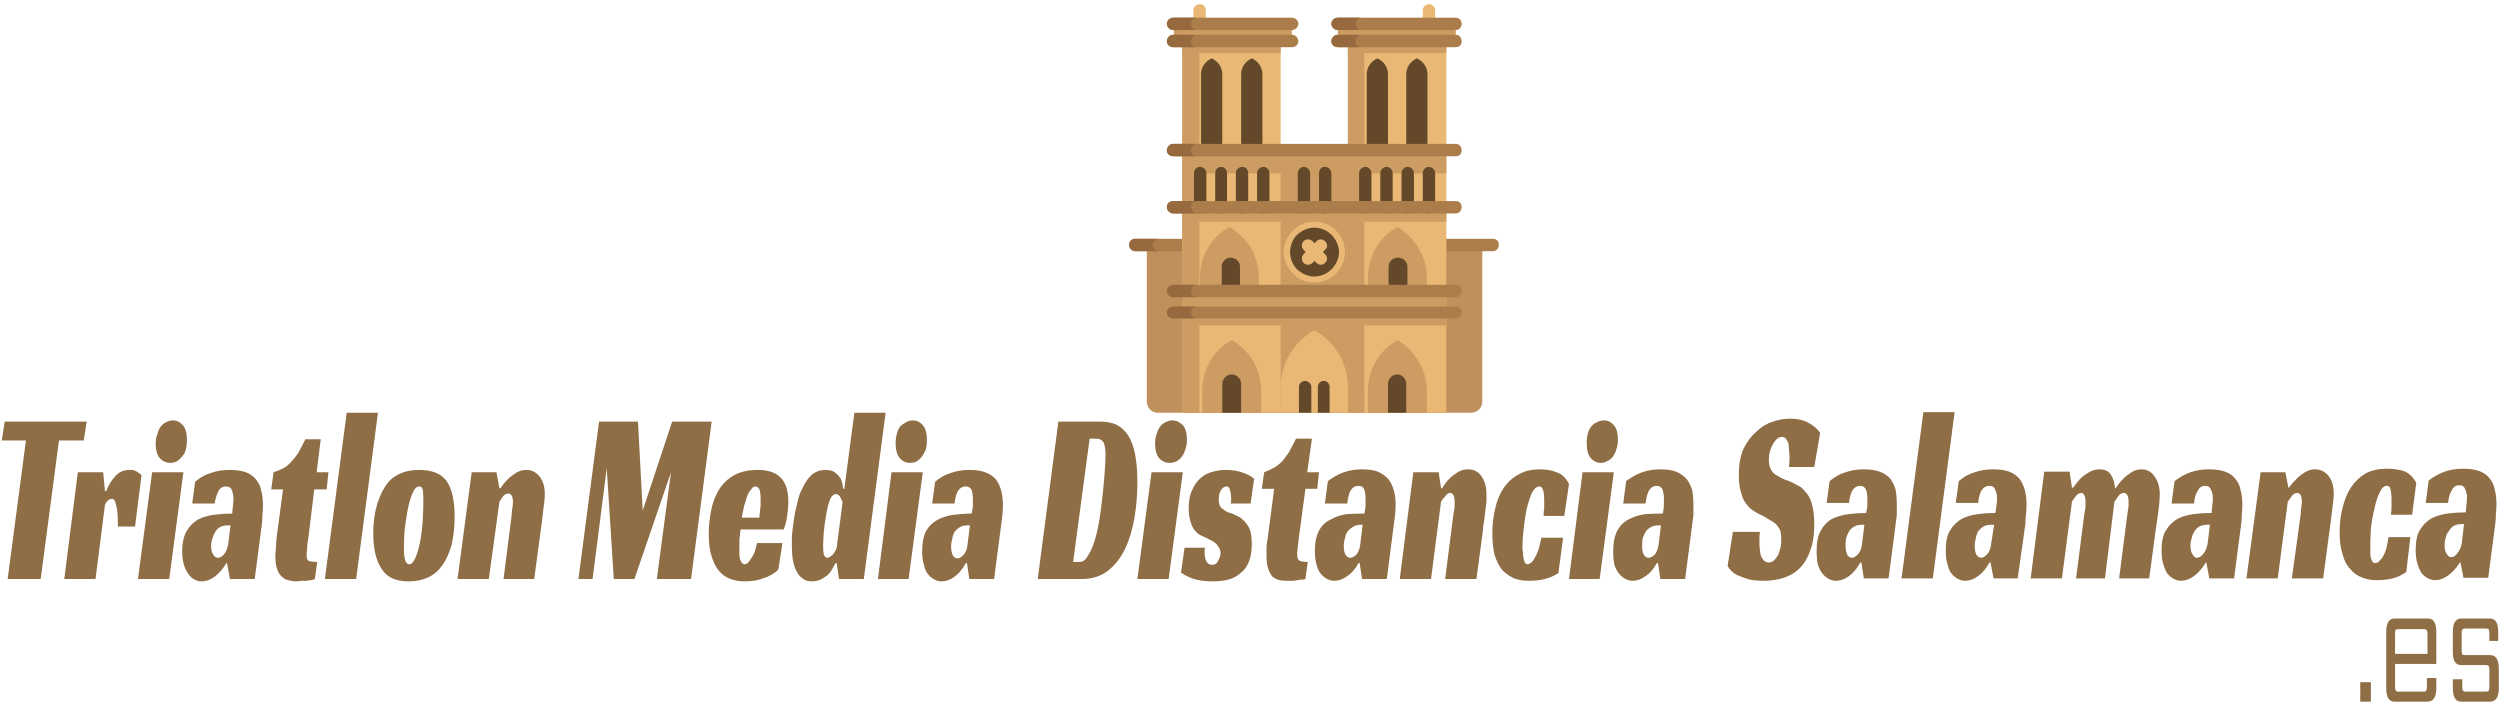 <svg version="1.2" xmlns="http://www.w3.org/2000/svg" viewBox="0 0 424 119" width="424" height="119">
	<title>svgexport-13 (9)</title>
	<style>
		.s0 { fill: #eab875 } 
		.s1 { fill: #bf905c } 
		.s2 { fill: #aa7d4b } 
		.s3 { fill: #cc9c62 } 
		.s4 { fill: #63492a } 
		.s5 { fill: #966a3e } 
		.s6 { fill: #8f6d45 } 
	</style>
	<g>
		<path class="s0" d="m242.4 5.1c-0.6 0-1.1-0.5-1.1-1.1v-2.3c0-0.5 0.5-1 1.1-1 0.5 0 1 0.5 1 1v2.3c0 0.6-0.5 1.1-1 1.1z"/>
		<path class="s0" d="m203.5 5.1c-0.6 0-1.1-0.5-1.1-1.1v-2.3c0-0.5 0.5-1 1.1-1 0.6 0 1 0.5 1 1v2.3c0 0.6-0.4 1.1-1 1.1z"/>
		<path class="s1" d="m251.4 41.5h-56.9v26.6c0 1 0.8 1.9 1.8 1.9h53.2c1.1 0 1.9-0.9 1.9-1.9z"/>
		<path class="s2" d="m253.2 42.6h-60.7c-0.5 0-1-0.5-1-1.1 0-0.6 0.5-1 1-1h60.7c0.6 0 1 0.4 1 1 0 0.6-0.4 1.1-1 1.1z"/>
		<path class="s3" d="m200.5 25.5h44.5v44.5h-44.5z"/>
		<path class="s0" d="m217.2 7v63h-16.7v-64.4l5.6 0.5z"/>
		<path class="s3" d="m203.4 7v63h-2.9v-64.4l1 0.5z"/>
		<path class="s3" d="m203.5 49.4v-2.3c0-3.6 1.9-6.9 5-8.6 1.5 0.9 2.8 2.1 3.7 3.6 0.8 1.5 1.3 3.2 1.3 5v2.3"/>
		<path class="s4" d="m210.3 49.4v-4.2c0-0.8-0.7-1.5-1.6-1.5-0.8 0-1.5 0.7-1.5 1.5v4.2"/>
		<path class="s3" d="m203.9 70v-3.7c0-1.8 0.5-3.5 1.3-5 0.9-1.5 2.1-2.8 3.7-3.6 3.1 1.7 5 5 5 8.6v3.7"/>
		<path class="s4" d="m210.5 70v-4.9c0-0.8-0.7-1.6-1.6-1.6-0.9 0-1.6 0.8-1.6 1.6v4.9"/>
		<path class="s4" d="m205.5 9.9c-1.1 0.5-1.8 1.5-1.8 2.7v12.9h3.6v-12.9c0-1.2-0.7-2.2-1.8-2.7z"/>
		<path class="s4" d="m212.3 9.9c-1.1 0.5-1.8 1.5-1.8 2.7v12.9h3.6v-12.9c0-1.2-0.7-2.2-1.8-2.7z"/>
		<path class="s0" d="m245.3 7v63h-16.7v-64.4l5.5 0.5z"/>
		<path class="s3" d="m200.5 25.5h44.8v3.9h-44.8z"/>
		<path class="s3" d="m200.5 35.3h44.8v2.3h-44.8z"/>
		<path class="s3" d="m231.4 7v63h-2.8v-64.4l0.9 0.5z"/>
		<path class="s3" d="m232 70v-3.7c0-3.6 1.9-6.9 5-8.6 1.5 0.8 2.7 2.1 3.6 3.6 0.9 1.5 1.4 3.2 1.4 5v3.7"/>
		<path class="s3" d="m200.5 49.4h44.8v5.8h-44.8z"/>
		<path class="s3" d="m246.9 7h-20v-3h20"/>
		<path class="s3" d="m217.2 7v2h-16.7v-2.9h5.6z"/>
		<path class="s3" d="m245.3 7v2h-16.7v-2.9h5.5z"/>
		<path class="s3" d="m219.1 7h-20v-3h20"/>
		<path class="s4" d="m203.5 36.2c-0.6 0-1-0.5-1-1.1v-5.7c0-0.6 0.4-1.1 1-1.1 0.6 0 1.1 0.5 1.1 1.1v5.7c0 0.6-0.5 1.1-1.1 1.1z"/>
		<path class="s4" d="m207.1 36.2c-0.6 0-1-0.5-1-1.1v-5.7c0-0.6 0.4-1.1 1-1.1 0.6 0 1 0.5 1 1.1v5.7c0 0.6-0.4 1.1-1 1.1z"/>
		<path class="s4" d="m210.7 36.2c-0.6 0-1.1-0.5-1.1-1.1v-5.7c0-0.6 0.5-1.1 1.1-1.1 0.6 0 1 0.5 1 1.1v5.7c0 0.6-0.4 1.1-1 1.1z"/>
		<path class="s4" d="m214.3 36.2c-0.6 0-1.1-0.5-1.1-1.1v-5.7c0-0.6 0.5-1.1 1.1-1.1 0.5 0 1 0.5 1 1.1v5.7c0 0.6-0.5 1.1-1 1.1z"/>
		<path class="s2" d="m219.1 5.1h-20.1c-0.6 0-1.1-0.5-1.1-1.1 0-0.5 0.5-1 1.1-1h20.1c0.6 0 1.1 0.5 1.1 1 0 0.6-0.5 1.1-1.1 1.1z"/>
		<path class="s2" d="m219.1 8h-20.1c-0.6 0-1.1-0.4-1.1-1 0-0.6 0.5-1.1 1.1-1.1h20.1c0.6 0 1.1 0.5 1.1 1.1 0 0.6-0.5 1-1.1 1z"/>
		<path class="s3" d="m232 49.4v-2.3c0-3.6 1.9-6.9 5-8.6 1.5 0.9 2.7 2.1 3.6 3.6 0.9 1.5 1.4 3.2 1.4 5v2.3"/>
		<path class="s4" d="m235.5 49.4v-4.2c0-0.8 0.7-1.5 1.6-1.5 0.9 0 1.6 0.7 1.6 1.5v4.2"/>
		<path class="s4" d="m235.4 70v-4.9c0-0.8 0.7-1.6 1.6-1.6 0.8 0 1.5 0.8 1.5 1.6v4.9"/>
		<path class="s4" d="m242.3 36.2c-0.5 0-1-0.5-1-1.1v-5.7c0-0.6 0.5-1.1 1-1.1 0.6 0 1.1 0.5 1.1 1.1v5.7c0 0.6-0.5 1.1-1.1 1.1z"/>
		<path class="s4" d="m238.7 36.2c-0.5 0-1-0.5-1-1.1v-5.7c0-0.6 0.5-1.1 1-1.1 0.6 0 1.1 0.5 1.1 1.1v5.7c0 0.6-0.5 1.1-1.1 1.1z"/>
		<path class="s4" d="m235.2 36.2c-0.6 0-1.1-0.5-1.1-1.1v-5.7c0-0.6 0.5-1.1 1.1-1.1 0.5 0 1 0.5 1 1.1v5.7c0 0.6-0.5 1.1-1 1.1z"/>
		<path class="s4" d="m231.6 36.2c-0.6 0-1.1-0.5-1.1-1.1v-5.7c0-0.6 0.5-1.1 1.1-1.1 0.5 0 1 0.5 1 1.1v5.7c0 0.6-0.5 1.1-1 1.1z"/>
		<path class="s4" d="m224.7 36.2c-0.6 0-1-0.5-1-1.1v-5.7c0-0.6 0.4-1.1 1-1.1 0.6 0 1.1 0.5 1.1 1.1v5.7c0 0.6-0.5 1.1-1.1 1.1z"/>
		<path class="s4" d="m221.1 36.2c-0.5 0-1-0.5-1-1.1v-5.7c0-0.6 0.5-1.1 1-1.1 0.6 0 1.1 0.5 1.1 1.1v5.7c0 0.6-0.5 1.1-1.1 1.1z"/>
		<path class="s4" d="m240.3 9.9c1.1 0.5 1.8 1.5 1.8 2.7v12.9h-3.6v-12.9c0-1.2 0.7-2.2 1.8-2.7z"/>
		<path class="s4" d="m233.6 9.9c1.1 0.5 1.8 1.5 1.8 2.7v12.9h-3.6v-12.9c0-1.2 0.7-2.2 1.8-2.7z"/>
		<path class="s2" d="m246.9 5.1h-20c-0.6 0-1.1-0.5-1.1-1.1 0-0.5 0.5-1 1.1-1h20c0.6 0 1 0.5 1 1 0 0.6-0.4 1.1-1 1.1z"/>
		<path class="s2" d="m246.9 8h-20c-0.6 0-1.1-0.4-1.1-1 0-0.6 0.5-1.1 1.1-1.1h20c0.6 0 1 0.5 1 1.1 0 0.6-0.4 1-1 1z"/>
		<path class="s0" d="m228.6 65.8v4.2h-11.4v-4.2c0-4.1 2.2-7.8 5.7-9.8 1.8 1 3.2 2.4 4.2 4.1 1 1.7 1.5 3.7 1.5 5.7z"/>
		<path class="s4" d="m225.5 65.6v4.4h-2v-4.4c0-0.5 0.4-1 1-1 0.6 0 1 0.5 1 1z"/>
		<path class="s4" d="m222.4 65.6v4.4h-2.1v-4.4c0-0.5 0.5-1 1-1 0.6 0 1.1 0.5 1.1 1z"/>
		<path fill-rule="evenodd" class="s0" d="m222.9 47.9c-1.4 0-2.7-0.5-3.6-1.5-1-1-1.6-2.3-1.6-3.7 0-1.3 0.6-2.6 1.6-3.6 0.9-1 2.2-1.5 3.6-1.5 1.4 0 2.7 0.5 3.7 1.5 1 1 1.5 2.3 1.5 3.6 0 1.4-0.5 2.7-1.5 3.7-1 1-2.3 1.5-3.7 1.5zm0-8.2c-0.8 0-1.6 0.3-2.2 0.9-0.5 0.6-0.9 1.3-0.9 2.2 0 0.8 0.4 1.5 0.9 2.1 0.6 0.6 1.4 0.9 2.2 0.9 0.8 0 1.6-0.3 2.2-0.9 0.6-0.6 0.9-1.3 0.9-2.1 0-0.9-0.3-1.6-0.9-2.2-0.6-0.6-1.4-0.9-2.2-0.9z"/>
		<path class="s4" d="m218.8 42.8c0 1 0.4 2.1 1.2 2.9 0.8 0.7 1.8 1.2 2.9 1.2 1.1 0 2.2-0.5 2.9-1.2 0.8-0.8 1.3-1.9 1.3-2.9 0-1.1-0.5-2.2-1.3-3-0.7-0.7-1.8-1.2-2.9-1.2-1.1 0-2.1 0.5-2.9 1.2-0.8 0.8-1.2 1.9-1.2 3z"/>
		<path class="s0" d="m221.8 44.9c-0.2 0-0.5-0.1-0.7-0.3-0.4-0.4-0.4-1.1 0-1.5l2.2-2.2c0.4-0.4 1-0.4 1.4 0 0.5 0.4 0.5 1.1 0 1.5l-2.1 2.2c-0.2 0.2-0.5 0.3-0.8 0.3z"/>
		<path class="s0" d="m224 44.9c-0.3 0-0.5-0.1-0.7-0.3l-2.2-2.2c-0.4-0.4-0.4-1.1 0-1.5 0.4-0.4 1.1-0.4 1.5 0l2.1 2.2c0.5 0.4 0.5 1.1 0 1.5-0.2 0.2-0.4 0.3-0.7 0.3z"/>
		<path class="s2" d="m246.9 50.4h-47.9c-0.6 0-1.1-0.5-1.1-1 0-0.6 0.5-1.1 1.1-1.1h47.9c0.6 0 1 0.5 1 1.1 0 0.5-0.4 1-1 1z"/>
		<path class="s2" d="m246.9 54h-47.9c-0.6 0-1.1-0.4-1.1-1 0-0.6 0.5-1 1.1-1h47.9c0.6 0 1 0.4 1 1 0 0.6-0.4 1-1 1z"/>
		<path class="s2" d="m246.9 26.5h-47.9c-0.6 0-1.1-0.4-1.1-1 0-0.6 0.5-1.1 1.1-1.1h47.9c0.6 0 1 0.5 1 1.1 0 0.6-0.4 1-1 1z"/>
		<path class="s2" d="m246.9 36.2h-47.9c-0.6 0-1.1-0.5-1.1-1.1 0-0.6 0.5-1 1.1-1h47.9c0.6 0 1 0.4 1 1 0 0.6-0.4 1.1-1 1.1z"/>
		<path class="s5" d="m202 4c0-0.5 0.4-1 1-1h-4c-0.6 0-1.1 0.5-1.1 1 0 0.6 0.5 1.1 1.1 1.1h4c-0.6 0-1-0.5-1-1.1z"/>
		<path class="s5" d="m202 7c0-0.6 0.4-1.1 1-1.1h-4c-0.6 0-1.1 0.5-1.1 1.1 0 0.6 0.5 1 1.1 1h4c-0.6 0-1-0.4-1-1z"/>
		<path class="s5" d="m229.9 7c0-0.6 0.4-1.1 1-1.1h-4c-0.6 0-1.1 0.5-1.1 1.1 0 0.6 0.5 1 1.1 1h4c-0.6 0-1-0.4-1-1z"/>
		<path class="s5" d="m229.9 4c0-0.5 0.4-1 1-1h-4c-0.6 0-1.1 0.5-1.1 1 0 0.6 0.5 1.1 1.1 1.1h4c-0.6 0-1-0.5-1-1.1z"/>
		<path class="s5" d="m202 25.5c0-0.6 0.4-1.1 1-1.1h-4c-0.6 0-1.1 0.5-1.1 1.1 0 0.6 0.5 1 1.1 1h4c-0.6 0-1-0.4-1-1z"/>
		<path class="s5" d="m202 35.1c0-0.6 0.4-1 1-1h-4c-0.6 0-1.1 0.4-1.1 1 0 0.6 0.5 1.1 1.1 1.1h4c-0.6 0-1-0.5-1-1.1z"/>
		<path class="s5" d="m195.5 41.5c0-0.6 0.5-1 1.1-1h-4.1c-0.5 0-1 0.4-1 1 0 0.6 0.5 1.1 1 1.1h4.1c-0.6 0-1.1-0.5-1.1-1.1z"/>
		<path class="s5" d="m202 49.4c0-0.6 0.4-1.1 1-1.1h-4c-0.6 0-1.1 0.5-1.1 1.1 0 0.5 0.5 1 1.1 1h4c-0.6 0-1-0.5-1-1z"/>
		<path class="s5" d="m202 53c0-0.6 0.4-1 1-1h-4c-0.6 0-1.1 0.4-1.1 1 0 0.6 0.5 1 1.1 1h4c-0.6 0-1-0.4-1-1z"/>
	</g>
	<path fill-rule="evenodd" class="s6" d="m14.7 71.5l-0.5 3.2h-4.2l-3.1 23.5h-5.6l3.1-23.5h-4.1l0.5-3.2zm-3.8 26.7l2.3-18.1h4.3l0.3 3.2h0.2q0.6-1.5 1.6-2.6 0.9-1 2.4-1 0.1 0 0.4 0 0.2 0 0.4 0.1 0.3 0.1 0.6 0.3 0.3 0.2 0.6 0.5l-1.1 8.7h-2.9q0-2.6-0.3-3.6-0.2-1.1-0.7-1.1-0.3 0-0.6 0.2-0.3 0.2-0.6 0.8l-1.6 12.6zm20.2-18.1l-2.4 18.1h-5.3l2.4-18.1zm0.6-5.5q0 1-0.2 1.7-0.2 0.7-0.7 1.2-0.4 0.5-0.9 0.8-0.5 0.2-1 0.2-1.1 0-1.8-0.8-0.7-0.8-0.7-2.5 0-0.9 0.3-1.6 0.2-0.8 0.6-1.3 0.4-0.5 0.9-0.7 0.6-0.3 1.1-0.3 1 0 1.7 0.8 0.7 0.8 0.7 2.5zm0.9 10.8l0.5-3.7q1.3-1.1 2.7-1.5 1.4-0.5 3.1-0.5 1.7 0 2.8 0.4 1.1 0.4 1.7 1.2 0.7 0.8 0.9 1.9 0.3 1.1 0.3 2.5 0 0.8-0.1 1.7 0 0.9-0.1 1.6l-1.2 9.2h-4.2l-0.5-2.7h-0.1q-0.9 1.5-2 2.3-1.1 0.8-2.2 0.8-0.6 0-1.2-0.3-0.6-0.3-1-0.9-0.5-0.6-0.8-1.6-0.3-0.9-0.3-2.3 0-2.2 0.8-3.5 0.7-1.2 1.9-1.9 1.2-0.6 2.7-0.8 1.6-0.2 3.1-0.2 0-0.4 0.1-1.2 0.1-0.8 0.1-1.3 0-0.8-0.3-1.5-0.2-0.6-1-0.6-0.9 0-1.3 0.9-0.4 0.8-0.6 2zm6.1 6.9l0.4-3.2h-0.5q-0.7 0-1.3 0.3-0.5 0.3-0.8 0.8-0.3 0.5-0.5 1.2-0.2 0.6-0.2 1.2 0 1 0.4 1.5 0.3 0.5 0.7 0.5 0.6 0 1.1-0.6 0.5-0.6 0.7-1.7zm7.3-9.3l0.4-2.9q0.9-0.3 1.7-0.7 0.7-0.4 1.3-1.1 0.6-0.6 1.2-1.5 0.5-1 1.2-2.3h2.6l-0.7 5.6h2l-0.3 2.9h-2.1l-1 8.2q-0.2 0.9-0.2 1.7-0.1 0.7-0.1 1.2 0 0.8 0.3 1 0.4 0.2 1.5 0.2l-0.4 2.9q-0.2 0.1-0.6 0.2-0.4 0-0.8 0.1-0.5 0-0.9 0-0.5 0.1-0.9 0.1-0.6 0-1.3-0.2-0.6-0.1-1.1-0.6-0.5-0.4-0.8-1.3-0.3-0.8-0.3-2.2 0-0.5 0.1-1.3 0-0.7 0.1-1.7l1.1-8.3zm18.1-13l-3.7 28.2h-5.3l3.7-28.2zm7 9.7q3.1 0 4.5 1.7 1.5 1.9 1.5 6.2 0 2.6-0.5 4.8-0.6 2.1-1.6 3.5-1.9 2.7-5.7 2.7-3.2 0-4.5-2-1.5-2.1-1.5-6.2 0-2.7 0.7-5 0.7-2.2 1.9-3.7 1.9-2 5.2-2zm-1.7 16q0.6 0 1.1-1.2 0.5-1.2 0.8-2.9 0.3-1.7 0.4-3.5 0.1-1.8 0.1-3.2 0-1.1-0.1-1.8-0.1-0.6-0.6-0.6-0.7 0-1.2 1.3-0.5 1.2-0.8 2.9-0.3 1.6-0.5 3.4-0.1 1.8-0.1 2.9 0 2.7 0.9 2.7zm15.3-12.9h0.2q0.5-0.8 1.2-1.5 0.6-0.6 1.4-1.1 0.8-0.5 1.8-0.5 1.3 0 2.2 1.1 0.9 1.1 0.9 3 0 0.6-0.1 1.4-0.1 0.7-0.2 1.6-0.1 0.8-0.2 1.7-0.1 0.8-0.2 1.5l-1.1 8.2h-5.2l1.4-11q0-0.5 0.1-1.1 0.1-0.5 0.1-1 0-0.6-0.2-1-0.2-0.4-0.6-0.4-0.5 0-0.9 0.5-0.4 0.6-0.6 0.9l-1.8 13.1h-5.3l2.4-18.1h4.2zm36-11.3l-3.5 26.7h-5.8l2.4-18.1-6.2 18.1h-3.5l-1.2-18.8-2.4 18.8h-2.4l3.5-26.7h6.6l0.8 15.1 5-15.1zm12.2 18.3h-7.3q-0.1 0.9-0.2 1.7 0 0.9 0 1.6 0 0.3 0 0.8 0 0.5 0.1 0.9 0.1 0.4 0.3 0.6 0.2 0.3 0.5 0.3 0.2 0 0.5-0.2 0.3-0.3 0.6-0.8 0.3-0.4 0.6-1.1 0.2-0.7 0.4-1.5h4.3l-0.7 4.5q-0.5 0.5-1.2 0.9-0.7 0.4-1.4 0.6-0.8 0.3-1.6 0.4-0.8 0.1-1.5 0.1-1.3 0-2.4-0.4-1.1-0.4-1.9-1.3-0.8-0.9-1.3-2.5-0.5-1.5-0.5-3.8 0-2 0.4-4 0.4-2 1.3-3.5 1-1.6 2.6-2.5 1.6-0.9 4-0.9 2.6 0 3.9 1.3 1.3 1.3 1.3 4.1 0 1.1-0.2 2.4-0.2 1.4-0.6 2.3zm-3.9-5q0-1.3-0.2-1.8-0.3-0.5-0.7-0.5-0.4 0-0.7 0.5-0.4 0.4-0.7 1.2-0.2 0.7-0.5 1.6-0.2 1-0.4 2h3q0-0.5 0.1-1 0-0.5 0.1-1 0-0.6 0-1zm14.2-1.9l1.7-12.9h5.3l-3.7 28.2h-4.2l-0.4-2.7h-0.2q-0.2 0.4-0.5 0.9-0.3 0.6-0.8 1.1-0.5 0.4-1.2 0.8-0.7 0.3-1.6 0.3-0.9 0-1.5-0.5-0.6-0.4-1-1.2-0.4-0.7-0.6-1.8-0.2-1.1-0.2-2.3 0-0.6 0-1.8 0.1-1.2 0.3-2.6 0.2-1.5 0.6-3 0.3-1.6 1-2.8 0.6-1.3 1.5-2.1 1-0.8 2.3-0.8 0.4 0 0.9 0.1 0.5 0.1 0.9 0.5 0.4 0.3 0.8 0.9 0.3 0.7 0.4 1.7zm-1.4 0.9q-0.7 0-1.1 1.1-0.4 1.1-0.6 2.6-0.3 1.5-0.4 2.9-0.1 1.5-0.1 2.2 0 0.9 0.1 1.4 0.2 0.6 0.6 0.6 0.3 0 0.5-0.2 0.3-0.2 0.5-0.4 0.2-0.3 0.4-0.6 0.1-0.3 0.2-0.5l1-7.7q-0.1-0.4-0.4-0.9-0.3-0.5-0.7-0.5zm14.7-3.7l-2.4 18.1h-5.2l2.3-18.1zm0.7-5.5q0 1-0.2 1.7-0.3 0.7-0.7 1.2-0.4 0.5-0.9 0.8-0.5 0.2-1.1 0.2-1 0-1.7-0.8-0.7-0.8-0.7-2.5 0-0.9 0.2-1.6 0.2-0.8 0.6-1.3 0.4-0.4 1-0.7 0.5-0.3 1.1-0.3 1 0 1.7 0.8 0.7 0.8 0.7 2.5zm0.9 10.8l0.5-3.7q1.3-1.1 2.7-1.5 1.4-0.5 3.1-0.5 1.7 0 2.7 0.4 1.1 0.4 1.8 1.2 0.6 0.8 0.9 1.9 0.3 1.1 0.3 2.5 0 0.8-0.1 1.7-0.1 0.9-0.2 1.6l-1.2 9.2h-4.2l-0.4-2.7h-0.2q-0.8 1.5-1.9 2.3-1.1 0.8-2.2 0.8-0.6 0-1.2-0.3-0.6-0.3-1.1-0.9-0.5-0.6-0.7-1.6-0.3-0.9-0.3-2.3 0-2.2 0.7-3.5 0.7-1.2 2-1.9 1.2-0.6 2.7-0.8 1.5-0.2 3-0.2 0.1-0.4 0.2-1.2 0-0.8 0-1.3 0-0.8-0.2-1.5-0.3-0.6-1-0.6-0.9 0-1.4 0.9-0.4 0.8-0.5 2zm6 6.9l0.4-3.2h-0.4q-0.8 0-1.3 0.3-0.5 0.3-0.9 0.8-0.3 0.5-0.4 1.2-0.2 0.6-0.2 1.2 0 1 0.3 1.6 0.3 0.5 0.8 0.5 0.5 0 1.1-0.7 0.5-0.6 0.6-1.7zm19.4 5.9h-7.5l3.5-26.7h7q1.6 0 2.8 0.5 1.2 0.6 2 1.8 0.8 1.2 1.2 3.2 0.4 2 0.4 4.8 0 3.1-0.5 6-0.5 3-1.6 5.3-1.1 2.3-2.9 3.7-1.8 1.4-4.4 1.4zm-1.5-2.9h1.1q0.9 0 1.5-1.2 0.7-1.1 1.2-2.9 0.5-1.8 0.8-4 0.3-2.1 0.5-4.2 0.2-2 0.3-3.6 0.1-1.6 0.1-2.2 0-1.3-0.3-2.1-0.4-0.7-1.2-0.7h-1.2zm18.6-15.2l-2.4 18.1h-5.3l2.4-18.1zm0.7-5.5q0 1-0.3 1.7-0.2 0.7-0.6 1.2-0.4 0.5-1 0.8-0.5 0.2-1 0.2-1.1 0-1.8-0.8-0.7-0.8-0.7-2.5 0-0.9 0.3-1.7 0.2-0.7 0.6-1.2 0.4-0.5 0.9-0.7 0.6-0.3 1.1-0.3 1 0 1.8 0.8 0.7 0.8 0.7 2.5zm10.8 10.8h-3.4q0.1-0.2 0.1-0.4 0-0.2 0-0.4 0-0.8-0.2-1.5-0.1-0.6-0.6-0.6-0.5 0-0.9 0.6-0.4 0.6-0.4 1.6 0 0.7 0.2 1.1 0.2 0.4 0.6 0.6 0.3 0.3 0.8 0.5 0.4 0.1 0.9 0.3 0.6 0.3 1.2 0.6 0.5 0.4 1 1 0.4 0.5 0.7 1.4 0.2 0.9 0.2 2.1 0 1.8-0.5 3-0.5 1.2-1.4 1.9-0.9 0.8-2.1 1.1-1.2 0.3-2.6 0.3-2.1 0-3.5-0.5-1.3-0.5-1.9-1l0.6-4.2h3.5q-0.1 0.2-0.1 0.4 0 0.2 0 0.4 0 0.9 0.3 1.5 0.3 0.6 1 0.6 0.7 0 1-0.7 0.4-0.7 0.4-1.3 0-0.6-0.3-1-0.3-0.5-0.7-0.8-0.4-0.3-0.9-0.5-0.5-0.3-1-0.5-0.3-0.1-0.8-0.4-0.4-0.3-0.8-0.8-0.4-0.6-0.6-1.4-0.3-0.9-0.3-2.2 0-1.9 0.6-3.1 0.5-1.2 1.4-2 0.9-0.8 2.1-1.1 1.1-0.3 2.2-0.3 1.5 0 2.7 0.4 1.3 0.4 2.1 1.1zm1.9-2.5l0.4-2.8q1-0.4 1.7-0.8 0.7-0.4 1.3-1 0.6-0.7 1.2-1.6 0.5-0.9 1.2-2.3h2.7l-0.8 5.7h2l-0.3 2.8h-2l-1.1 8.2q-0.1 1-0.2 1.7-0.1 0.8-0.1 1.2 0 0.9 0.4 1.1 0.4 0.2 1.4 0.2l-0.4 2.9q-0.2 0.1-0.6 0.1-0.3 0-0.8 0.1-0.4 0.1-0.9 0.1-0.5 0-0.9 0-0.6 0-1.2-0.1-0.7-0.2-1.2-0.6-0.4-0.5-0.7-1.3-0.3-0.8-0.3-2.3 0-0.5 0-1.2 0-0.8 0.2-1.7l1.1-8.4zm10.7 2.5l0.5-3.8q1.3-1 2.7-1.5 1.4-0.5 3.1-0.5 1.7 0 2.7 0.4 1.1 0.5 1.8 1.3 0.6 0.8 0.9 1.9 0.3 1 0.3 2.4 0 0.8-0.1 1.8-0.1 0.9-0.2 1.5l-1.2 9.3h-4.2l-0.4-2.7h-0.2q-0.8 1.5-1.9 2.2-1.1 0.8-2.2 0.8-0.6 0-1.2-0.3-0.6-0.3-1.1-0.9-0.5-0.6-0.7-1.5-0.3-1-0.3-2.3 0-2.2 0.7-3.5 0.7-1.3 2-1.9 1.2-0.7 2.7-0.9 1.5-0.1 3-0.1 0.1-0.5 0.2-1.2 0-0.8 0-1.4 0-0.8-0.2-1.4-0.2-0.7-1-0.7-0.9 0-1.4 0.9-0.4 0.9-0.5 2.1zm6 6.9l0.4-3.3h-0.4q-0.8 0-1.3 0.4-0.5 0.3-0.9 0.8-0.3 0.5-0.4 1.1-0.2 0.6-0.2 1.3 0 1 0.3 1.5 0.3 0.5 0.8 0.5 0.5 0 1.1-0.6 0.5-0.7 0.6-1.7zm13.7-9.5h0.2q0.5-0.9 1.2-1.6 0.6-0.6 1.4-1.1 0.8-0.5 1.8-0.5 1.4 0 2.2 1.1 0.9 1.2 0.9 3.1 0 0.5 0 1.3-0.1 0.8-0.2 1.6-0.1 0.9-0.2 1.7-0.2 0.9-0.2 1.6l-1.1 8.2h-5.3l1.4-11q0.1-0.6 0.2-1.1 0-0.6 0-1.1 0-0.6-0.2-1-0.2-0.4-0.6-0.4-0.4 0-0.8 0.6-0.5 0.5-0.7 0.9l-1.7 13.1h-5.3l2.3-18.1h4.3zm20.7 8.4l-0.8 6q-1.1 0.7-2.3 1-1.2 0.3-2.7 0.3-1.4 0-2.5-0.4-1.1-0.5-2-1.4-0.8-1-1.3-2.5-0.4-1.6-0.4-3.8 0-2.2 0.5-4.2 0.4-1.9 1.4-3.4 1-1.5 2.5-2.3 1.5-0.9 3.6-0.9 1.7 0 2.9 0.5 1.3 0.4 2.1 2l-0.8 5.4h-3.5q0-0.8 0.1-1.3 0-0.6 0-1.2 0-1.4-0.2-1.9-0.2-0.6-0.6-0.6-0.7 0-1.3 1.1-0.5 1.2-0.9 2.8-0.3 1.6-0.5 3.4-0.2 1.8-0.2 3.1 0 0.4 0.1 0.9 0 0.5 0.1 0.9 0.1 0.5 0.2 0.7 0.2 0.3 0.5 0.3 0.2 0 0.6-0.3 0.3-0.2 0.6-0.8 0.3-0.5 0.6-1.3 0.3-0.9 0.5-2.1zm8.6-11.1l-2.4 18.1h-5.2l2.3-18.1zm0.7-5.5q0 0.9-0.3 1.7-0.2 0.7-0.6 1.2-0.4 0.5-0.9 0.7-0.5 0.3-1.1 0.3-1 0-1.7-0.8-0.7-0.8-0.7-2.5 0-1 0.2-1.7 0.2-0.7 0.6-1.2 0.4-0.5 1-0.7 0.5-0.3 1.1-0.3 1 0 1.7 0.8 0.7 0.8 0.7 2.5zm0.9 10.8l0.5-3.8q1.3-1 2.7-1.5 1.4-0.5 3.1-0.5 1.6 0 2.7 0.4 1.1 0.5 1.8 1.3 0.6 0.8 0.9 1.9 0.2 1.1 0.2 2.4 0 0.8 0 1.8-0.1 0.9-0.2 1.5l-1.2 9.3h-4.2l-0.4-2.7h-0.2q-0.8 1.5-1.9 2.2-1.1 0.8-2.2 0.8-0.6 0-1.2-0.3-0.6-0.3-1.1-0.9-0.5-0.6-0.8-1.5-0.2-1-0.2-2.3 0-2.2 0.7-3.5 0.7-1.3 1.9-1.9 1.3-0.7 2.8-0.9 1.5-0.1 3-0.1 0.1-0.4 0.2-1.2 0-0.8 0-1.4 0-0.7-0.2-1.4-0.3-0.7-1-0.7-0.9 0-1.4 0.9-0.4 0.9-0.5 2.1zm6 6.9l0.4-3.2h-0.4q-0.8 0-1.3 0.3-0.6 0.3-0.9 0.8-0.3 0.5-0.5 1.1-0.1 0.7-0.1 1.3 0 1 0.3 1.5 0.3 0.5 0.8 0.5 0.5 0 1.1-0.6 0.5-0.7 0.6-1.7zm26.4-13.1h-4.3q0.1-0.6 0.1-1.7 0-0.6-0.1-1.3 0-0.6-0.1-1.1-0.2-0.4-0.4-0.7-0.3-0.3-0.7-0.3-0.5 0-0.9 0.4-0.3 0.3-0.6 0.8-0.3 0.5-0.5 1.2-0.2 0.7-0.2 1.5 0 1.1 0.4 1.7 0.3 0.6 0.9 0.9 0.6 0.4 1.3 0.7 0.7 0.2 1.5 0.6 0.6 0.3 1.3 0.7 0.6 0.5 1.2 1.3 0.5 0.7 0.8 2 0.3 1.2 0.3 3.1 0 2.6-0.7 4.4-0.6 1.8-1.8 3-1.1 1.1-2.7 1.6-1.5 0.5-3.4 0.5-1.9 0-3-0.4-1.2-0.4-1.9-0.8-0.8-0.6-1.2-1.3l0.9-5.8h4.6q-0.1 0.4-0.1 1.1 0 0.6 0 1 0 0.5 0.1 1 0 0.6 0.2 1.1 0.2 0.4 0.5 0.7 0.3 0.3 0.8 0.3 0.5 0 0.9-0.4 0.4-0.4 0.7-0.9 0.2-0.6 0.4-1.3 0.1-0.7 0.1-1.3 0-1-0.2-1.6-0.3-0.6-0.8-1.1-0.5-0.4-1.1-0.7-0.6-0.4-1.2-0.7-0.7-0.3-1.3-0.7-0.7-0.4-1.3-1.2-0.6-0.7-0.9-1.9-0.4-1.2-0.4-3 0-2.7 0.8-4.5 0.9-1.8 2.2-2.9 1.2-1.2 2.8-1.7 1.5-0.5 2.9-0.5 1.8 0 3.1 0.7 1.3 0.7 2 1.7zm2.1 6.1l0.5-3.7q1.3-1.1 2.7-1.5 1.4-0.5 3.1-0.5 1.6 0 2.7 0.4 1.1 0.4 1.8 1.2 0.6 0.8 0.9 1.9 0.2 1.1 0.2 2.5 0 0.8 0 1.7-0.1 0.9-0.2 1.6l-1.2 9.2h-4.2l-0.4-2.7h-0.2q-0.8 1.5-1.9 2.3-1.1 0.8-2.2 0.8-0.6 0-1.2-0.3-0.6-0.3-1.1-0.9-0.5-0.6-0.8-1.6-0.2-0.9-0.2-2.3 0-2.2 0.7-3.4 0.7-1.3 1.9-2 1.3-0.6 2.8-0.8 1.5-0.2 3-0.2 0.1-0.4 0.2-1.2 0-0.7 0-1.3 0-0.8-0.2-1.4-0.3-0.7-1-0.7-0.9 0-1.4 0.9-0.4 0.8-0.5 2zm6 6.9l0.4-3.2h-0.4q-0.8 0-1.3 0.3-0.6 0.3-0.9 0.8-0.3 0.5-0.5 1.2-0.1 0.6-0.1 1.2 0 1 0.3 1.6 0.3 0.5 0.8 0.5 0.5 0 1.1-0.7 0.5-0.6 0.6-1.7zm15.7-22.3l-3.7 28.2h-5.3l3.7-28.2zm0.2 15.4l0.5-3.7q1.3-1.1 2.7-1.5 1.4-0.5 3.1-0.5 1.7 0 2.8 0.4 1 0.4 1.7 1.2 0.6 0.8 0.9 1.9 0.3 1.1 0.3 2.5 0 0.8-0.1 1.7-0.1 0.9-0.1 1.6l-1.3 9.2h-4.1l-0.5-2.7h-0.2q-0.8 1.5-1.9 2.3-1.1 0.8-2.2 0.8-0.6 0-1.2-0.3-0.6-0.3-1.1-0.9-0.5-0.6-0.7-1.6-0.3-0.9-0.3-2.3 0-2.2 0.7-3.4 0.8-1.3 2-2 1.2-0.6 2.7-0.8 1.5-0.2 3-0.2 0.1-0.4 0.2-1.2 0.1-0.7 0.1-1.3 0-0.8-0.3-1.4-0.2-0.7-1-0.7-0.9 0-1.4 0.9-0.4 0.8-0.5 2zm6 6.9l0.5-3.2h-0.5q-0.8 0-1.3 0.3-0.5 0.3-0.9 0.8-0.3 0.5-0.4 1.2-0.2 0.6-0.2 1.2 0 1 0.3 1.6 0.4 0.5 0.8 0.5 0.5 0 1.1-0.7 0.5-0.6 0.6-1.7zm13.7-9.5h0.2q0.6-0.8 1.2-1.5 0.6-0.6 1.5-1.1 0.8-0.5 1.8-0.5 1.3 0 1.9 0.9 0.6 0.9 0.7 2.3h0.1q0.6-0.9 1.3-1.6 0.6-0.6 1.4-1.1 0.8-0.5 1.7-0.5 1.4 0 2.2 1.2 0.9 1.2 0.9 3.1 0 0.9-0.2 2.5-0.2 1.6-0.5 3.5l-1.1 8.2h-5.1l1.4-10.9q0.1-0.7 0.2-1.3 0-0.6 0-0.9 0-0.6-0.2-1-0.2-0.4-0.6-0.4-0.5 0-0.9 0.5-0.4 0.6-0.7 1l-1.6 13h-4.9l1.4-10.9q0.1-0.6 0.2-1.2 0-0.5 0-1 0-0.6-0.2-1-0.2-0.4-0.5-0.4-0.5 0-0.9 0.5-0.5 0.6-0.7 1l-1.7 13h-5.3l2.3-18.1h4.3zm16.9 2.7l0.5-3.8q1.3-1 2.7-1.5 1.4-0.5 3.1-0.5 1.7 0 2.8 0.4 1.1 0.4 1.7 1.2 0.7 0.8 0.9 1.9 0.3 1.1 0.3 2.5 0 0.8-0.1 1.7 0 1-0.1 1.6l-1.2 9.2h-4.2l-0.5-2.7h-0.1q-0.9 1.5-2 2.3-1.1 0.8-2.2 0.8-0.6 0-1.2-0.3-0.6-0.3-1.1-0.9-0.4-0.6-0.7-1.6-0.3-0.9-0.3-2.3 0-2.2 0.7-3.4 0.8-1.3 2-2 1.2-0.6 2.7-0.8 1.5-0.2 3.1-0.2 0-0.4 0.1-1.2 0.1-0.7 0.1-1.3 0-0.8-0.3-1.4-0.2-0.7-1-0.7-0.9 0-1.3 0.9-0.5 0.8-0.6 2.1zm6.1 6.9l0.4-3.3h-0.5q-0.7 0-1.3 0.3-0.5 0.3-0.8 0.8-0.4 0.6-0.5 1.2-0.2 0.6-0.2 1.2 0 1.1 0.4 1.6 0.3 0.5 0.7 0.5 0.6 0 1.1-0.7 0.5-0.6 0.7-1.6zm13.7-9.6h0.1q0.6-0.8 1.3-1.5 0.6-0.6 1.4-1.1 0.8-0.5 1.7-0.5 1.4 0 2.3 1.1 0.9 1.1 0.9 3.1 0 0.5-0.1 1.3-0.1 0.8-0.2 1.6-0.1 0.8-0.2 1.7-0.1 0.9-0.2 1.5l-1.1 8.2h-5.3l1.5-10.9q0-0.6 0.1-1.2 0.1-0.5 0.1-1 0-0.6-0.2-1-0.2-0.4-0.6-0.4-0.5 0-0.9 0.5-0.4 0.6-0.7 1l-1.7 13h-5.3l2.4-18h4.2zm20.7 8.4l-0.7 5.9q-1.1 0.8-2.3 1.1-1.2 0.3-2.8 0.3-1.3 0-2.5-0.5-1.1-0.4-1.9-1.4-0.9-0.9-1.3-2.5-0.5-1.5-0.5-3.7 0-2.3 0.5-4.2 0.5-2 1.4-3.4 1-1.5 2.5-2.4 1.5-0.8 3.6-0.8 1.7 0 2.9 0.4 1.3 0.5 2.1 2l-0.7 5.4h-3.6q0.1-0.7 0.1-1.2 0-0.6 0-1.3 0-1.3-0.2-1.9-0.1-0.5-0.6-0.5-0.7 0-1.2 1.1-0.6 1.2-0.9 2.8-0.4 1.6-0.6 3.4-0.1 1.8-0.1 3 0 0.5 0 1 0 0.5 0.1 0.9 0.1 0.4 0.3 0.7 0.1 0.2 0.4 0.2 0.3 0 0.6-0.2 0.3-0.3 0.7-0.8 0.3-0.5 0.6-1.4 0.2-0.8 0.4-2zm2.6-5.8l0.5-3.8q1.3-1 2.7-1.5 1.4-0.5 3.1-0.5 1.7 0 2.8 0.4 1.1 0.4 1.7 1.2 0.7 0.8 0.9 1.9 0.3 1.1 0.3 2.5 0 0.8-0.1 1.7 0 1-0.1 1.6l-1.2 9.2h-4.2l-0.5-2.6h-0.1q-0.9 1.4-2 2.2-1.1 0.8-2.2 0.8-0.6 0-1.2-0.3-0.6-0.3-1.1-0.9-0.4-0.6-0.7-1.6-0.3-0.9-0.3-2.3 0-2.2 0.7-3.4 0.8-1.3 2-2 1.2-0.6 2.7-0.8 1.5-0.2 3.1-0.2 0-0.4 0.1-1.2 0.1-0.7 0.1-1.3 0-0.8-0.3-1.4-0.2-0.7-1-0.7-0.9 0-1.3 0.9-0.5 0.8-0.6 2.1zm6.1 6.9l0.4-3.3h-0.5q-0.7 0-1.3 0.3-0.5 0.4-0.8 0.9-0.4 0.5-0.5 1.1-0.2 0.6-0.2 1.3 0 1 0.4 1.5 0.3 0.5 0.7 0.5 0.6 0 1.1-0.7 0.5-0.6 0.7-1.6z"/>
	<path fill-rule="evenodd" class="s6" d="m402.1 119h-1.8v-3.3h1.8zm4-14.1h5.7q1.4 0 1.4 2.3v5.4h-7v3.8q0 0.5 0.1 0.7 0.1 0.2 0.5 0.2h4.2q0.4 0 0.5-0.2 0.1-0.2 0.1-0.7v-1.4h1.6v1.7q0 2.3-1.5 2.3h-5.6q-1.4 0-1.4-2.3v-9.5q0-2.3 1.4-2.3zm0.1 2.6v3.4h5.5v-3.4q0-0.5-0.2-0.7-0.1-0.1-0.4-0.1h-4.3q-0.4 0-0.5 0.1-0.1 0.2-0.1 0.7zm16 8.9v-2.7q0-0.5-0.1-0.7-0.1-0.2-0.5-0.2h-4.2q-1.4 0-1.4-2.2v-3.4q0-2.3 1.4-2.3h4.9q1.4 0 1.4 2.3v1.5h-1.5v-1.2q0-0.6-0.1-0.7-0.1-0.2-0.5-0.2h-3.5q-0.4 0-0.5 0.2-0.1 0.1-0.1 0.7v2.7q0 0.6 0.1 0.8 0.1 0.1 0.5 0.1h4.2q1.5 0 1.5 2.3v3.3q0 2.3-1.5 2.3h-4.9q-1.4 0-1.4-2.3v-1.5h1.6v1.2q0 0.5 0.1 0.7 0.1 0.2 0.4 0.2h3.5q0.4 0 0.5-0.2 0.1-0.2 0.1-0.7z"/>
</svg>